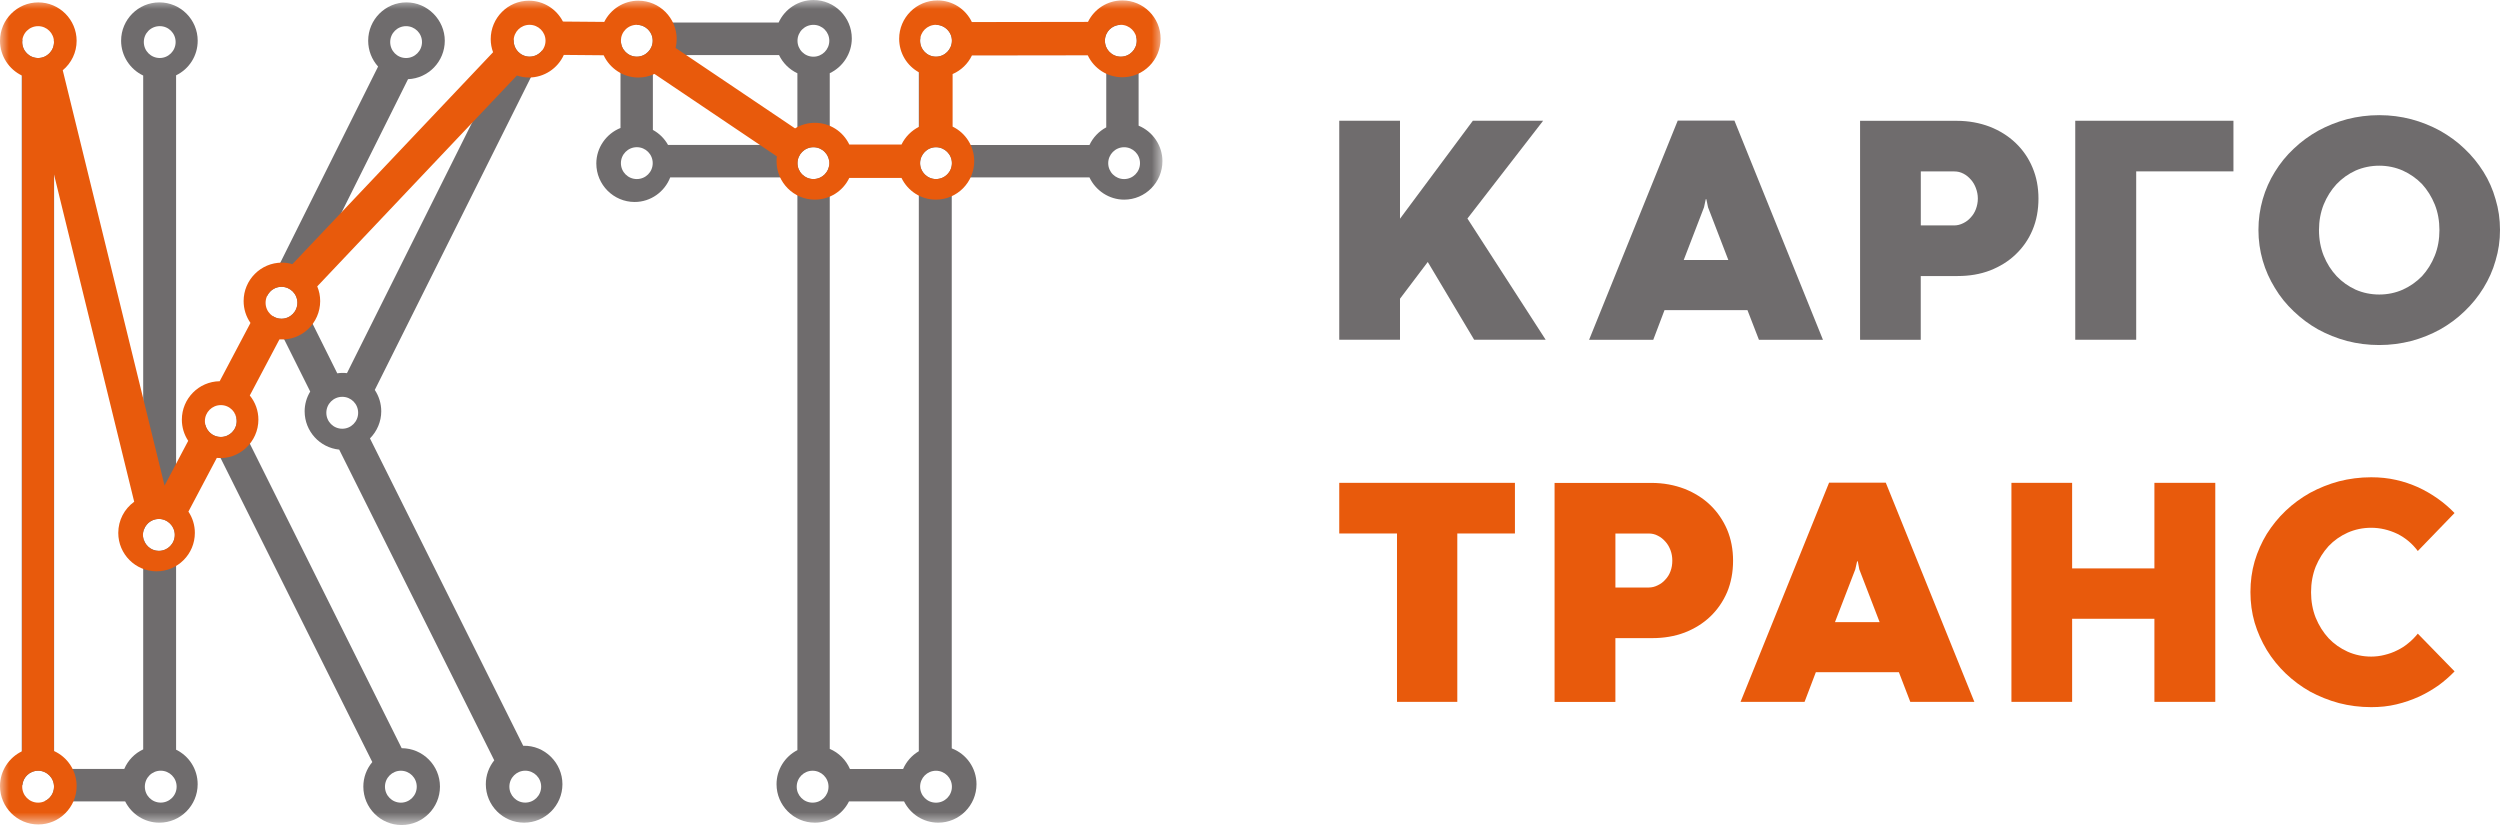 <svg width="140" height="47" viewBox="0 0 140 47" fill="none" xmlns="http://www.w3.org/2000/svg">
<mask id="mask0_47_219" style="mask-type:luminance" maskUnits="userSpaceOnUse" x="0" y="0" width="66" height="47">
<path d="M65.099 0H0V46.199H65.099V0Z" fill="white"/>
</mask>
<g mask="url(#mask0_47_219)">
<path d="M22.494 41.899L13.142 23.145L13.138 23.148C13.21 23.276 13.253 23.423 13.253 23.581C13.253 24.073 12.854 24.471 12.365 24.471C11.942 24.471 11.592 24.179 11.499 23.788H11.423L20.849 42.675C20.526 43.058 20.347 43.54 20.347 44.05C20.347 45.237 21.308 46.202 22.49 46.202C23.672 46.202 24.638 45.237 24.638 44.05C24.638 42.864 23.676 41.901 22.493 41.899H22.494ZM22.449 44.949C21.958 44.949 21.558 44.551 21.558 44.055C21.558 43.56 21.958 43.161 22.449 43.161C22.941 43.161 23.338 43.56 23.338 44.055C23.338 44.551 22.939 44.949 22.449 44.949Z" fill="#6F6C6D"/>
<path d="M9.861 29.711V4.218C10.592 3.865 11.071 3.123 11.071 2.281C11.071 1.096 10.109 0.133 8.926 0.133C7.743 0.133 6.782 1.096 6.782 2.281C6.782 3.123 7.281 3.881 8.019 4.23V29.827H8.022C8.084 29.394 8.45 29.06 8.899 29.06C9.39 29.06 9.79 29.462 9.79 29.954C9.79 30.446 9.39 30.848 8.899 30.848C8.44 30.848 8.068 30.501 8.019 30.052V41.965C7.542 42.187 7.165 42.578 6.958 43.062H3.03V2.23L3.014 2.237C3.019 2.276 3.025 2.315 3.025 2.355C3.025 2.85 2.626 3.249 2.136 3.249C1.647 3.249 1.245 2.85 1.245 2.355C1.245 2.313 1.252 2.271 1.258 2.23L1.218 2.213V43.977L1.255 43.962C1.301 43.511 1.676 43.16 2.137 43.16C2.627 43.16 3.026 43.558 3.026 44.054C3.026 44.429 2.797 44.747 2.473 44.88H7.01C7.369 45.598 8.103 46.071 8.925 46.071C10.107 46.071 11.069 45.104 11.069 43.916C11.069 43.078 10.589 42.336 9.861 41.984V29.712V29.711ZM8.946 3.248C8.451 3.248 8.054 2.849 8.054 2.354C8.054 1.858 8.451 1.464 8.946 1.464C9.442 1.464 9.835 1.862 9.835 2.354C9.835 2.846 9.436 3.248 8.946 3.248ZM9.891 44.052C9.891 44.548 9.494 44.946 9 44.946C8.506 44.946 8.111 44.548 8.111 44.052C8.111 43.557 8.508 43.159 9 43.159C9.492 43.159 9.891 43.557 9.891 44.052Z" fill="#6F6C6D"/>
<path d="M29.3 41.764L20.718 24.551C21.116 24.151 21.35 23.604 21.35 23.032C21.35 22.601 21.223 22.189 20.988 21.837L30.209 3.369C30.241 3.298 30.255 3.237 30.262 3.21L30.37 2.814C30.207 3.03 29.949 3.172 29.659 3.172C29.167 3.172 28.768 2.774 28.768 2.278C28.768 2.244 28.775 2.211 28.778 2.176L19.43 20.896C19.246 20.874 19.064 20.88 18.887 20.906L16.763 16.64L22.85 4.434C23.993 4.387 24.908 3.44 24.908 2.281C24.908 1.121 23.945 0.133 22.762 0.133C21.579 0.133 20.618 1.096 20.618 2.281C20.618 2.821 20.819 3.334 21.173 3.727L14.771 16.568L14.97 16.56C15.114 16.265 15.413 16.061 15.764 16.061C16.255 16.061 16.655 16.459 16.655 16.955C16.655 17.45 16.255 17.849 15.764 17.849C15.574 17.849 15.401 17.789 15.257 17.688L17.372 21.927C17.169 22.261 17.06 22.642 17.06 23.032C17.06 24.15 17.91 25.071 18.995 25.178L27.678 42.578C27.375 42.956 27.206 43.424 27.206 43.915C27.206 45.104 28.167 46.07 29.349 46.07C30.531 46.07 31.496 45.103 31.496 43.915C31.496 42.727 30.505 41.727 29.3 41.764ZM22.739 1.465C23.233 1.465 23.632 1.863 23.632 2.355C23.632 2.847 23.233 3.249 22.739 3.249C22.245 3.249 21.851 2.85 21.851 2.355C21.851 1.86 22.25 1.465 22.739 1.465ZM19.167 24.009C18.672 24.009 18.275 23.611 18.275 23.116C18.275 22.62 18.672 22.222 19.167 22.222C19.662 22.222 20.056 22.62 20.056 23.116C20.056 23.611 19.657 24.009 19.167 24.009ZM29.414 44.946C28.923 44.946 28.525 44.548 28.525 44.052C28.525 43.557 28.924 43.159 29.414 43.159C29.903 43.159 30.305 43.557 30.305 44.052C30.305 44.548 29.906 44.946 29.414 44.946Z" fill="#6F6C6D"/>
<path d="M63.762 7.04V1.977L63.624 2.054C63.644 2.127 63.657 2.202 63.657 2.281C63.657 2.776 63.26 3.174 62.765 3.174C62.27 3.174 61.876 2.776 61.876 2.281C61.876 1.785 62.258 1.411 62.733 1.394L62.786 1.264H52.387L52.439 1.393C52.922 1.405 53.307 1.797 53.307 2.279C53.307 2.762 52.91 3.173 52.415 3.173C51.919 3.173 51.526 2.775 51.526 2.279C51.526 2.22 51.533 2.162 51.543 2.104L51.454 2.062V42.068C51.062 42.299 50.755 42.648 50.574 43.063H47.596C47.377 42.557 46.971 42.153 46.466 41.937V4.099C47.203 3.75 47.701 2.993 47.701 2.152C47.701 0.966 46.738 0 45.554 0C44.704 0 43.945 0.51 43.602 1.263H35.63L35.681 1.391C36.162 1.403 36.551 1.794 36.551 2.279C36.551 2.765 36.152 3.173 35.662 3.173C35.173 3.173 34.77 2.775 34.77 2.279C34.77 2.239 34.777 2.2 34.781 2.16L34.748 2.147V7.167C33.95 7.486 33.394 8.27 33.394 9.155C33.394 10.344 34.357 11.311 35.541 11.311C36.436 11.311 37.219 10.745 37.533 9.933H44.654V42.007C43.949 42.369 43.486 43.102 43.486 43.915C43.486 45.104 44.449 46.07 45.633 46.07C46.454 46.07 47.187 45.597 47.543 44.879H50.627C50.984 45.597 51.719 46.07 52.541 46.07C53.722 46.07 54.684 45.103 54.684 43.915C54.684 43.007 54.114 42.217 53.298 41.909V9.935H61.01C61.358 10.677 62.115 11.18 62.953 11.18C64.135 11.18 65.097 10.213 65.097 9.024C65.097 8.146 64.55 7.363 63.762 7.038V7.04ZM35.663 10.027C35.168 10.027 34.771 9.629 34.771 9.137C34.771 8.645 35.168 8.243 35.663 8.243C36.158 8.243 36.552 8.642 36.552 9.137C36.552 9.633 36.153 10.027 35.663 10.027ZM37.411 8.119C37.214 7.762 36.919 7.47 36.561 7.275V3.082H43.625C43.839 3.53 44.206 3.893 44.654 4.103V8.118H37.41L37.411 8.119ZM45.505 44.948C45.014 44.948 44.616 44.55 44.616 44.055C44.616 43.559 45.016 43.161 45.505 43.161C45.995 43.161 46.397 43.559 46.397 44.055C46.397 44.55 46 44.948 45.505 44.948ZM45.552 10.028C45.058 10.028 44.66 9.63 44.66 9.138C44.66 8.646 45.059 8.245 45.552 8.245C46.045 8.245 46.441 8.643 46.441 9.138C46.441 9.634 46.044 10.028 45.552 10.028ZM45.552 3.175C45.058 3.175 44.66 2.777 44.66 2.282C44.66 1.786 45.059 1.391 45.552 1.391C46.045 1.391 46.441 1.79 46.441 2.282C46.441 2.774 46.044 3.175 45.552 3.175ZM53.307 44.056C53.307 44.551 52.91 44.95 52.415 44.95C51.919 44.95 51.526 44.551 51.526 44.056C51.526 43.56 51.925 43.162 52.415 43.162C52.904 43.162 53.307 43.56 53.307 44.056ZM52.415 10.028C51.924 10.028 51.526 9.63 51.526 9.138C51.526 8.646 51.925 8.245 52.415 8.245C52.904 8.245 53.307 8.643 53.307 9.138C53.307 9.634 52.91 10.028 52.415 10.028ZM61.95 7.132C61.538 7.351 61.207 7.699 61.01 8.12H53.299V3.082H61.95V7.131V7.132ZM62.951 10.028C62.459 10.028 62.06 9.63 62.06 9.138C62.06 8.646 62.459 8.245 62.951 8.245C63.443 8.245 63.84 8.643 63.84 9.138C63.84 9.634 63.441 10.028 62.951 10.028Z" fill="#6F6C6D"/>
<path d="M62.851 0.023C62.019 0.023 61.281 0.501 60.927 1.226L54.425 1.236C54.075 0.504 53.337 0.023 52.5 0.023C51.316 0.023 50.353 0.987 50.353 2.171C50.353 2.975 50.79 3.689 51.477 4.059V7.095C51.046 7.307 50.694 7.661 50.484 8.094H47.561C47.211 7.361 46.471 6.878 45.632 6.878C45.237 6.878 44.855 6.986 44.523 7.19L37.834 2.685C37.873 2.523 37.894 2.357 37.894 2.191C37.894 1.004 36.932 0.038 35.749 0.038C34.928 0.038 34.195 0.51 33.838 1.227L31.524 1.207C31.162 0.502 30.431 0.038 29.621 0.038C28.44 0.038 27.48 1.004 27.48 2.191C27.48 2.441 27.524 2.69 27.612 2.925L16.375 14.793C16.183 14.735 15.986 14.707 15.787 14.707C14.605 14.707 13.643 15.673 13.643 16.859C13.643 17.304 13.777 17.727 14.027 18.084L12.302 21.349C11.131 21.363 10.184 22.323 10.184 23.5C10.184 23.929 10.308 24.337 10.54 24.686L9.215 27.193L3.514 3.935C4.001 3.531 4.291 2.932 4.291 2.286C4.291 1.1 3.328 0.134 2.144 0.134C0.96 0.134 0 1.1 0 2.287C0 3.13 0.5 3.888 1.239 4.236V42.069C0.5 42.417 0 43.175 0 44.018C0 45.204 0.962 46.17 2.144 46.17C3.326 46.17 4.291 45.204 4.291 44.018C4.291 43.157 3.778 42.394 3.018 42.054V9.744L7.515 28.098C6.961 28.497 6.623 29.14 6.623 29.843C6.623 31.03 7.585 31.994 8.767 31.994C9.949 31.994 10.912 31.03 10.912 29.843C10.912 29.412 10.786 29 10.551 28.65L12.141 25.643C13.391 25.767 14.47 24.748 14.47 23.5C14.47 23.001 14.299 22.527 13.988 22.147L15.649 19.005C16.898 19.095 17.93 18.089 17.93 16.858C17.93 16.574 17.874 16.296 17.766 16.037L28.946 4.228C29.165 4.302 29.392 4.341 29.619 4.341C30.473 4.341 31.233 3.83 31.574 3.075L33.805 3.095C34.152 3.838 34.908 4.342 35.747 4.342C36.061 4.342 36.366 4.273 36.648 4.139L43.505 8.757C43.493 8.847 43.487 8.937 43.487 9.028C43.487 10.214 44.449 11.18 45.631 11.18C46.469 11.18 47.209 10.697 47.56 9.964H50.484C50.836 10.697 51.574 11.18 52.409 11.18C53.593 11.18 54.556 10.213 54.556 9.024C54.556 8.186 54.076 7.444 53.346 7.09V4.147C53.819 3.943 54.205 3.572 54.429 3.104L60.914 3.095C61.262 3.837 62.005 4.326 62.852 4.326C64.033 4.326 64.994 3.359 64.994 2.17C64.994 0.981 64.032 0.023 62.851 0.023ZM3.023 44.054C3.023 44.55 2.624 44.948 2.135 44.948C1.645 44.948 1.244 44.55 1.244 44.054C1.244 43.559 1.643 43.16 2.135 43.16C2.626 43.16 3.023 43.559 3.023 44.054ZM2.135 3.249C1.643 3.249 1.244 2.851 1.244 2.355C1.244 1.86 1.643 1.465 2.135 1.465C2.626 1.465 3.023 1.863 3.023 2.355C3.023 2.848 2.624 3.249 2.135 3.249ZM8.895 30.849C8.403 30.849 8.006 30.451 8.006 29.956C8.006 29.46 8.403 29.062 8.895 29.062C9.387 29.062 9.786 29.463 9.786 29.956C9.786 30.448 9.387 30.849 8.895 30.849ZM12.367 24.47C11.873 24.47 11.474 24.072 11.474 23.58C11.474 23.088 11.874 22.686 12.367 22.686C12.86 22.686 13.255 23.084 13.255 23.58C13.255 24.075 12.856 24.47 12.367 24.47ZM15.762 17.849C15.27 17.849 14.873 17.451 14.873 16.955C14.873 16.46 15.27 16.062 15.762 16.062C16.254 16.062 16.653 16.46 16.653 16.955C16.653 17.451 16.254 17.849 15.762 17.849ZM29.656 3.174C29.165 3.174 28.765 2.775 28.765 2.28C28.765 1.784 29.165 1.39 29.656 1.39C30.148 1.39 30.549 1.788 30.549 2.28C30.549 2.772 30.146 3.174 29.656 3.174ZM35.663 3.174C35.168 3.174 34.771 2.775 34.771 2.28C34.771 1.784 35.168 1.39 35.663 1.39C36.159 1.39 36.552 1.788 36.552 2.28C36.552 2.772 36.153 3.174 35.663 3.174ZM45.552 10.027C45.058 10.027 44.66 9.629 44.66 9.136C44.66 8.644 45.059 8.243 45.552 8.243C46.045 8.243 46.441 8.641 46.441 9.136C46.441 9.632 46.044 10.027 45.552 10.027ZM52.414 10.027C51.923 10.027 51.525 9.629 51.525 9.136C51.525 8.644 51.924 8.243 52.414 8.243C52.903 8.243 53.306 8.641 53.306 9.136C53.306 9.632 52.909 10.027 52.414 10.027ZM52.414 3.174C51.923 3.174 51.525 2.775 51.525 2.28C51.525 1.784 51.924 1.39 52.414 1.39C52.903 1.39 53.306 1.788 53.306 2.28C53.306 2.772 52.909 3.174 52.414 3.174ZM62.764 3.174C62.273 3.174 61.875 2.775 61.875 2.28C61.875 1.784 62.275 1.39 62.764 1.39C63.254 1.39 63.656 1.788 63.656 2.28C63.656 2.772 63.259 3.174 62.764 3.174Z" fill="#E85A0C"/>
</g>
<path fill-rule="evenodd" clip-rule="evenodd" d="M78.4 12.248L82.479 6.762H86.415L82.176 12.238L86.558 19.026H82.553L79.955 14.67L78.4 16.728V19.026H74.998V6.762H78.4V12.248Z" fill="#6F6C6D"/>
<path fill-rule="evenodd" clip-rule="evenodd" d="M94.286 14.561H96.787L95.65 11.608L95.556 11.156H95.522L95.425 11.608L94.288 14.561H94.286ZM97.858 17.366H93.213L92.583 19.027H88.99L93.953 6.754H97.128L102.085 19.027H98.5L97.857 17.366H97.858Z" fill="#6F6C6D"/>
<path fill-rule="evenodd" clip-rule="evenodd" d="M109.433 12.624C109.612 12.624 109.783 12.578 109.94 12.499C110.1 12.421 110.239 12.32 110.361 12.179C110.486 12.046 110.583 11.89 110.65 11.711C110.719 11.524 110.759 11.33 110.759 11.119C110.759 10.908 110.719 10.721 110.65 10.534C110.583 10.355 110.49 10.191 110.369 10.059C110.249 9.92 110.108 9.803 109.953 9.725C109.789 9.639 109.621 9.6 109.442 9.6H107.565V12.624H109.436H109.433ZM107.562 15.453V19.03H104.164V6.766H109.583C110.25 6.766 110.865 6.883 111.423 7.094C111.98 7.312 112.464 7.616 112.867 7.998C113.276 8.388 113.596 8.847 113.818 9.378C114.044 9.907 114.154 10.492 114.154 11.124C114.154 11.756 114.044 12.355 113.818 12.885C113.596 13.415 113.276 13.868 112.875 14.249C112.478 14.631 111.998 14.927 111.442 15.146C110.889 15.357 110.285 15.458 109.626 15.458H107.56L107.562 15.453Z" fill="#6F6C6D"/>
<path fill-rule="evenodd" clip-rule="evenodd" d="M116.214 6.762H125.073V9.597H119.627V19.026H116.214V6.762Z" fill="#6F6C6D"/>
<path fill-rule="evenodd" clip-rule="evenodd" d="M129.863 12.886C129.863 13.401 129.953 13.884 130.127 14.319C130.306 14.763 130.549 15.139 130.851 15.465C131.155 15.785 131.51 16.034 131.914 16.221C132.323 16.4 132.768 16.493 133.239 16.493C133.709 16.493 134.147 16.4 134.555 16.221C134.969 16.034 135.322 15.783 135.634 15.465C135.93 15.137 136.171 14.763 136.347 14.319C136.523 13.882 136.608 13.399 136.608 12.886C136.608 12.373 136.523 11.888 136.347 11.452C136.171 11.016 135.93 10.635 135.634 10.307C135.322 9.988 134.967 9.738 134.555 9.551C134.147 9.372 133.701 9.279 133.239 9.279C132.776 9.279 132.323 9.372 131.914 9.551C131.509 9.738 131.154 9.988 130.851 10.307C130.547 10.635 130.306 11.016 130.127 11.452C129.952 11.889 129.863 12.373 129.863 12.886ZM126.473 12.878C126.473 12.277 126.555 11.709 126.713 11.156C126.869 10.611 127.1 10.096 127.395 9.621C127.683 9.153 128.038 8.708 128.451 8.326C128.868 7.929 129.316 7.603 129.815 7.322C130.314 7.05 130.859 6.831 131.433 6.676C132.009 6.528 132.613 6.449 133.24 6.449C133.868 6.449 134.452 6.527 135.029 6.676C135.609 6.831 136.147 7.05 136.646 7.322C137.141 7.603 137.602 7.93 138.01 8.326C138.419 8.708 138.779 9.153 139.073 9.621C139.37 10.096 139.599 10.611 139.751 11.156C139.919 11.709 140 12.277 140 12.878C140 13.478 139.918 14.039 139.751 14.592C139.599 15.137 139.37 15.644 139.073 16.127C138.777 16.61 138.419 17.048 138.01 17.436C137.602 17.833 137.141 18.168 136.646 18.449C136.147 18.722 135.61 18.941 135.029 19.096C134.452 19.243 133.86 19.322 133.24 19.322C132.621 19.322 132.009 19.245 131.433 19.096C130.859 18.941 130.314 18.722 129.815 18.449C129.316 18.169 128.868 17.833 128.451 17.436C128.038 17.046 127.683 16.61 127.395 16.127C127.098 15.644 126.869 15.137 126.713 14.592C126.553 14.039 126.473 13.47 126.473 12.878Z" fill="#6F6C6D"/>
<path fill-rule="evenodd" clip-rule="evenodd" d="M78.232 29.875H74.998V27.039H84.836V29.875H81.609V39.304H78.232V29.875Z" fill="#E85A0C"/>
<path fill-rule="evenodd" clip-rule="evenodd" d="M92.325 32.901C92.509 32.901 92.683 32.855 92.835 32.776C92.998 32.699 93.139 32.597 93.26 32.456C93.388 32.323 93.481 32.168 93.548 31.989C93.618 31.802 93.649 31.607 93.649 31.396C93.649 31.186 93.618 30.999 93.548 30.812C93.481 30.633 93.388 30.468 93.267 30.337C93.147 30.197 93.003 30.08 92.843 30.002C92.688 29.917 92.512 29.877 92.341 29.877H90.463V32.901H92.326H92.325ZM90.462 35.731V39.308H87.056V27.043H92.48C93.15 27.043 93.765 27.16 94.323 27.371C94.88 27.59 95.367 27.894 95.767 28.276C96.173 28.665 96.488 29.125 96.718 29.655C96.94 30.184 97.052 30.769 97.052 31.401C97.052 32.033 96.94 32.632 96.718 33.163C96.488 33.692 96.176 34.145 95.775 34.527C95.377 34.908 94.899 35.205 94.341 35.423C93.784 35.634 93.177 35.735 92.526 35.735H90.46L90.462 35.731Z" fill="#E85A0C"/>
<path fill-rule="evenodd" clip-rule="evenodd" d="M102.757 34.838H105.259L104.121 31.885L104.036 31.434H103.998L103.896 31.885L102.759 34.838H102.757ZM106.335 37.644H101.687L101.056 39.304H97.471L102.428 27.031H105.604L110.564 39.304H106.976L106.338 37.644H106.335Z" fill="#E85A0C"/>
<path fill-rule="evenodd" clip-rule="evenodd" d="M112.64 27.039H116.039V31.831H120.647V27.039H124.056V39.304H120.647V34.651H116.039V39.304H112.64V27.039Z" fill="#E85A0C"/>
<path fill-rule="evenodd" clip-rule="evenodd" d="M137.455 37.599C137.194 37.871 136.89 38.136 136.563 38.378C136.224 38.613 135.861 38.83 135.472 39.009C135.074 39.188 134.657 39.337 134.201 39.444C133.75 39.554 133.278 39.6 132.787 39.6C132.162 39.6 131.556 39.522 130.982 39.373C130.405 39.218 129.868 38.999 129.362 38.727C128.867 38.446 128.414 38.111 127.997 37.713C127.592 37.323 127.237 36.888 126.941 36.404C126.652 35.921 126.423 35.414 126.26 34.869C126.1 34.316 126.025 33.748 126.025 33.155C126.025 32.563 126.1 31.986 126.26 31.433C126.423 30.888 126.652 30.373 126.941 29.898C127.237 29.431 127.592 28.986 127.997 28.604C128.414 28.206 128.867 27.88 129.362 27.599C129.868 27.327 130.405 27.108 130.982 26.953C131.556 26.806 132.162 26.727 132.787 26.727C133.27 26.727 133.737 26.774 134.173 26.874C134.61 26.968 135.027 27.116 135.416 27.287C135.803 27.466 136.164 27.677 136.508 27.918C136.85 28.159 137.167 28.433 137.455 28.729L135.397 30.857C135.09 30.443 134.703 30.117 134.241 29.89C133.777 29.672 133.293 29.555 132.788 29.555C132.316 29.555 131.88 29.648 131.472 29.827C131.058 30.014 130.703 30.264 130.401 30.582C130.101 30.91 129.864 31.292 129.68 31.728C129.509 32.165 129.419 32.648 129.419 33.162C129.419 33.675 129.507 34.16 129.68 34.595C129.864 35.039 130.101 35.414 130.401 35.741C130.705 36.061 131.06 36.309 131.472 36.496C131.88 36.675 132.318 36.769 132.788 36.769C133.037 36.769 133.295 36.737 133.536 36.675C133.784 36.614 134.019 36.534 134.241 36.419C134.471 36.309 134.677 36.178 134.871 36.013C135.066 35.858 135.24 35.677 135.397 35.484L137.455 37.596V37.599Z" fill="#E85A0C"/>
</svg>
